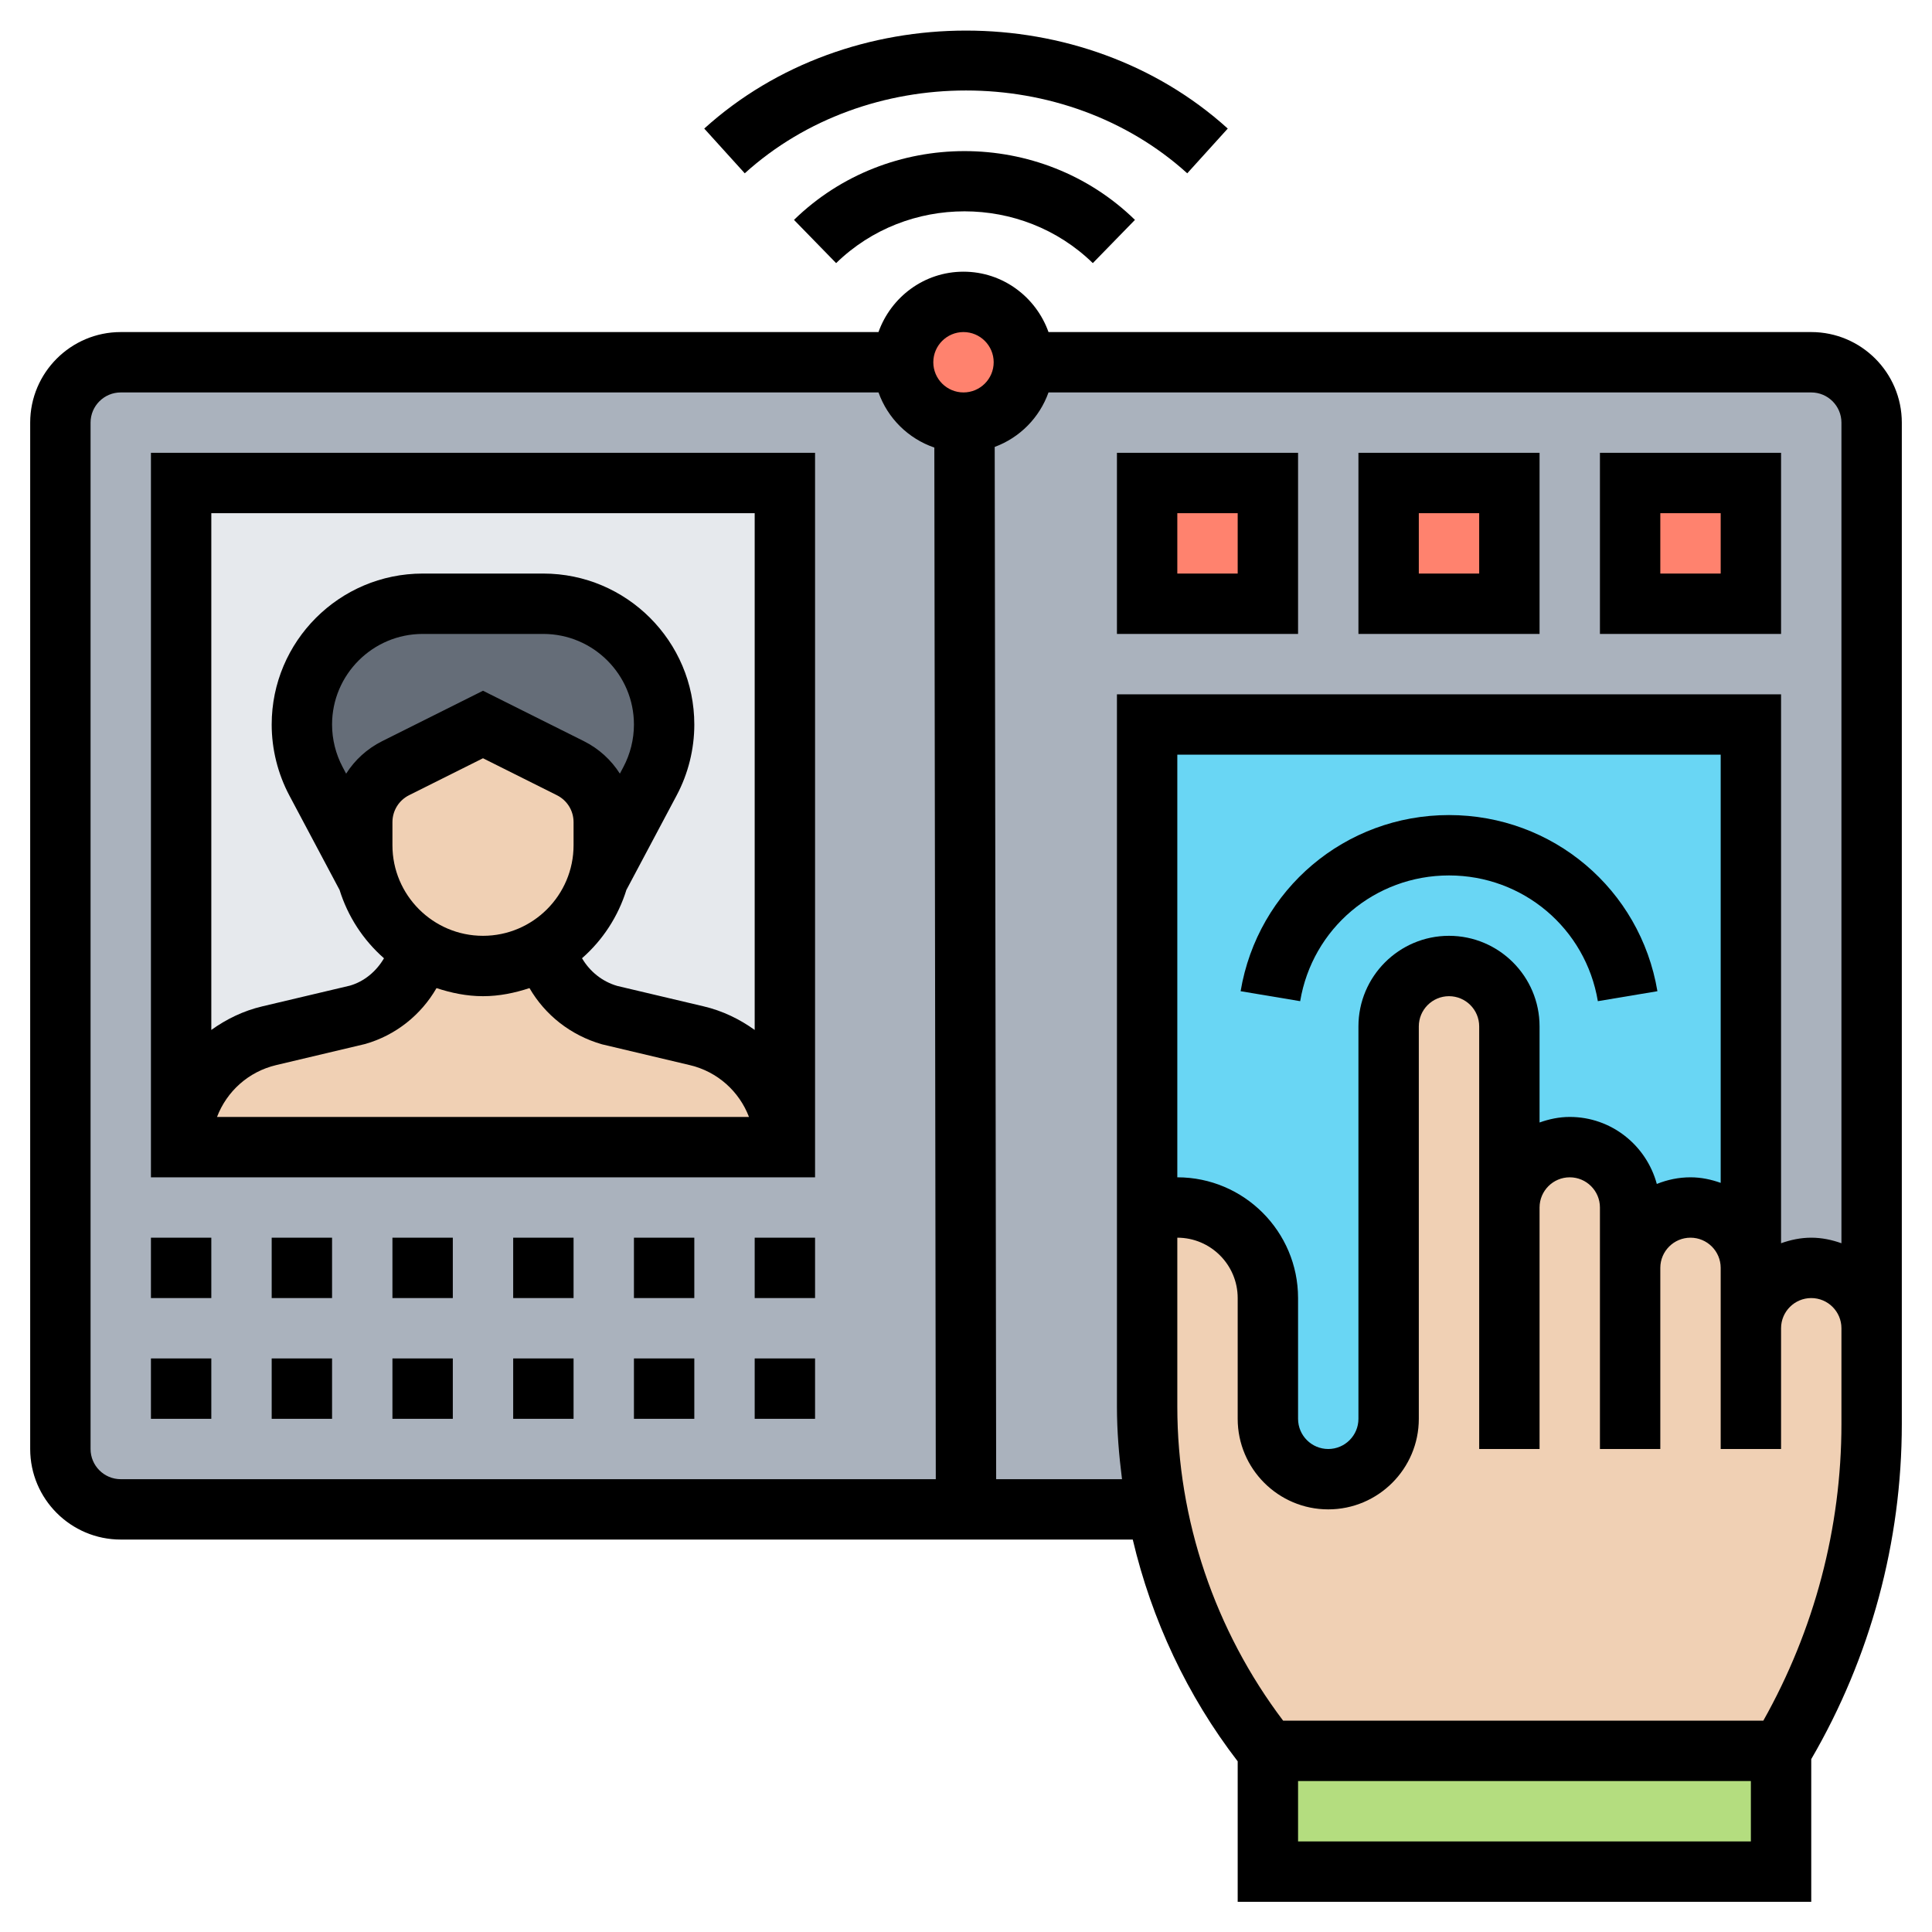 <svg xmlns="http://www.w3.org/2000/svg" id="_x33_0" height="512" viewBox="0 0 64 64" width="512"><g><g><g><path d="m60 12h-26.08c0 1.09-.88 1.98-1.97 2-.01 0-.02 0-.03 0-1.11 0-2-.9-2-2h-25.92c-1.1 0-2 .9-2 2v34c0 1.1.9 2 2 2h28 6.32c-.21-1.11-.32-2.25-.32-3.4v-5.6-17h20v18 2c0-.55.22-1.05.59-1.41.36-.37.86-.59 1.41-.59 1.1 0 2 .9 2 2v-30c0-1.1-.9-2-2-2z" fill="#aab2bd"></path></g><g><path d="m31.92 10c1.1 0 2 .9 2 2 0 1.09-.88 1.98-1.97 2-.01 0-.02 0-.03 0-1.11 0-2-.9-2-2s.89-2 2-2z" fill="#ff826e"></path></g><g><path d="m54 16h4v4h-4z" fill="#ff826e"></path></g><g><path d="m46 16h4v4h-4z" fill="#ff826e"></path></g><g><path d="m38 16h4v4h-4z" fill="#ff826e"></path></g><g><path d="m58 24v18c0-1.1-.9-2-2-2-.55 0-1.05.22-1.41.59-.37.36-.59.86-.59 1.41v-2c0-.55-.22-1.05-.59-1.41-.36-.37-.86-.59-1.41-.59-1.1 0-2 .9-2 2v-6c0-1.1-.9-2-2-2-.55 0-1.05.22-1.41.59-.37.36-.59.86-.59 1.41v13c0 1.1-.9 2-2 2-.55 0-1.05-.22-1.41-.59-.37-.36-.59-.86-.59-1.41v-4c0-1.66-1.34-3-3-3-.55 0-1 .45-1 1v-17z" fill="#69d6f4"></path></g><g><path d="m42 58h17v4h-17z" fill="#b4dd7f"></path></g><g><path d="m58 44c0-.55.22-1.05.59-1.41.36-.37.86-.59 1.41-.59 1.1 0 2 .9 2 2v3.17c0 1.91-.26 3.79-.76 5.62-.51 1.82-1.26 3.57-2.24 5.21h-17c-1.87-2.34-3.13-5.09-3.68-8-.21-1.11-.32-2.25-.32-3.4v-5.6c0-.55.45-1 1-1 1.66 0 3 1.34 3 3v4c0 .55.22 1.05.59 1.41.36.37.86.59 1.41.59 1.1 0 2-.9 2-2v-13c0-.55.22-1.05.59-1.41.36-.37.86-.59 1.41-.59 1.1 0 2 .9 2 2v6c0-1.1.9-2 2-2 .55 0 1.05.22 1.41.59.37.36.59.86.59 1.41v2c0-.55.22-1.05.59-1.41.36-.37.86-.59 1.41-.59 1.1 0 2 .9 2 2z" fill="#f0d0b4"></path></g><g><path d="m26 16v22c0-1.76-1.21-3.29-2.92-3.69l-2.9-.69c-1.07-.3-1.86-1.16-2.1-2.2v-.01c.88-.53 1.53-1.39 1.79-2.41l1.66-3.12c.31-.58.47-1.22.47-1.88 0-2.21-1.79-4-4-4h-4c-1.1 0-2.1.45-2.83 1.17-.72.73-1.17 1.73-1.17 2.83 0 .66.16 1.3.47 1.88l1.66 3.12c.18.7.55 1.33 1.04 1.83.23.22.48.42.75.58v.01c-.24 1.04-1.03 1.9-2.1 2.2l-2.9.69c-1.71.4-2.92 1.93-2.92 3.69v-22z" fill="#e6e9ed"></path></g><g><path d="m21.53 25.88-1.66 3.12c.09-.32.13-.65.13-1v-.76c0-.76-.43-1.45-1.11-1.79l-2.89-1.45-2.89 1.45c-.68.34-1.11 1.03-1.11 1.79v.76c0 .35.04.68.13 1l-1.66-3.12c-.31-.58-.47-1.22-.47-1.88 0-1.1.45-2.1 1.17-2.83.73-.72 1.73-1.17 2.83-1.17h4c2.21 0 4 1.79 4 4 0 .66-.16 1.3-.47 1.88z" fill="#656d78"></path></g><g><path d="m18.08 31.42c.24 1.04 1.03 1.9 2.1 2.2l2.9.69c1.71.4 2.92 1.93 2.92 3.69h-20c0-1.76 1.21-3.29 2.92-3.69l2.9-.69c1.07-.3 1.86-1.16 2.1-2.2v-.01c.61.38 1.32.59 2.08.59s1.47-.21 2.08-.59z" fill="#f0d0b4"></path></g><g><path d="m20 27.24v.76c0 .35-.04.68-.13 1-.26 1.02-.91 1.88-1.79 2.41-.61.38-1.32.59-2.08.59s-1.47-.21-2.08-.59c-.27-.16-.52-.36-.75-.58-.49-.5-.86-1.13-1.04-1.83-.09-.32-.13-.65-.13-1v-.76c0-.76.43-1.45 1.11-1.79l2.89-1.45 2.89 1.45c.68.34 1.11 1.03 1.11 1.79z" fill="#f0d0b4"></path></g></g><g><path d="m26.302 7.284 1.396 1.432c2.345-2.287 6.159-2.287 8.503 0l1.396-1.432c-3.113-3.038-8.18-3.038-11.295 0z"></path><path d="m5 39h22v-24h-22zm6.351-13.589c-.229-.432-.351-.919-.351-1.409 0-1.655 1.347-3.002 3.002-3.002h3.995c1.656 0 3.003 1.347 3.003 3.002 0 .49-.122.978-.351 1.409l-.115.217c-.286-.45-.691-.825-1.192-1.076l-3.342-1.67-3.342 1.671c-.5.25-.906.625-1.192 1.076zm1.649 2.589v-.764c0-.381.212-.724.553-.895l2.447-1.223 2.447 1.224c.341.171.553.513.553.894v.764c0 1.654-1.346 3-3 3s-3-1.346-3-3zm1.46 4.732c.488.16.999.268 1.54.268s1.052-.108 1.54-.268c.514.887 1.36 1.564 2.405 1.863l2.905.688c.923.218 1.639.874 1.961 1.717h-17.622c.322-.843 1.037-1.499 1.961-1.718l2.95-.699c1.012-.29 1.849-.964 2.36-1.851zm10.54-15.732v17.118c-.497-.357-1.061-.633-1.689-.781l-2.86-.676c-.502-.144-.914-.48-1.171-.918.686-.602 1.198-1.382 1.474-2.275l.002.001 1.658-3.119c.383-.719.586-1.532.586-2.348 0-2.758-2.244-5.002-5.002-5.002h-3.995c-2.759 0-5.003 2.244-5.003 5.002 0 .816.203 1.629.585 2.349l1.658 3.119.002-.001c.277.893.789 1.673 1.475 2.275-.254.436-.657.77-1.127.906l-2.904.687c-.627.147-1.191.424-1.689.781v-17.118z"></path><path d="m5 41h2v2h-2z"></path><path d="m9 41h2v2h-2z"></path><path d="m13 41h2v2h-2z"></path><path d="m17 41h2v2h-2z"></path><path d="m21 41h2v2h-2z"></path><path d="m25 41h2v2h-2z"></path><path d="m5 45h2v2h-2z"></path><path d="m9 45h2v2h-2z"></path><path d="m13 45h2v2h-2z"></path><path d="m17 45h2v2h-2z"></path><path d="m21 45h2v2h-2z"></path><path d="m25 45h2v2h-2z"></path><path d="m39.329 5.741 1.342-1.482c-4.781-4.328-12.561-4.328-17.342 0l1.342 1.482c4.042-3.658 10.616-3.658 14.658 0z"></path><path d="m43 15h-6v6h6zm-2 4h-2v-2h2z"></path><path d="m51 15h-6v6h6zm-2 4h-2v-2h2z"></path><path d="m59 15h-6v6h6zm-2 4h-2v-2h2z"></path><path d="m60 11h-25.267c-.414-1.161-1.514-2-2.816-2s-2.402.839-2.816 2h-25.101c-1.654 0-3 1.346-3 3v34c0 1.654 1.346 3 3 3h33.524c.626 2.654 1.801 5.17 3.476 7.346v4.654h19v-4.727c1.963-3.369 3-7.202 3-11.104v-33.169c0-1.654-1.346-3-3-3zm-28.083 0c.551 0 1 .448 1 1s-.449 1-1 1-1-.448-1-1 .449-1 1-1zm-28.917 37v-34c0-.552.449-1 1-1h25.102c.306.858.986 1.53 1.849 1.826l.048 34.174h-26.999c-.551 0-1-.448-1-1zm29.999 1-.048-34.195c.832-.308 1.484-.969 1.782-1.805h25.267c.551 0 1 .448 1 1v27.184c-.314-.112-.648-.184-1-.184s-.686.072-1 .184v-18.184h-22v23.597c0 .806.067 1.608.168 2.403zm21.885-9.78c-.345-1.275-1.501-2.22-2.884-2.22-.352 0-.686.072-1 .184v-3.184c0-1.654-1.346-3-3-3s-3 1.346-3 3v13c0 .552-.449 1-1 1s-1-.448-1-1v-4c0-2.206-1.794-4-4-4v-14h18v14.184c-.314-.112-.648-.184-1-.184-.395 0-.77.081-1.116.22zm-11.884 21.78v-2h15v2zm18-13.831c0 3.448-.9 6.832-2.588 9.831h-15.906c-2.257-2.984-3.506-6.655-3.506-10.403v-5.597c1.103 0 2 .897 2 2v4c0 1.654 1.346 3 3 3s3-1.346 3-3v-13c0-.552.449-1 1-1s1 .448 1 1v14h2v-8c0-.552.449-1 1-1s1 .448 1 1v8h2v-6c0-.552.449-1 1-1s1 .448 1 1v6h2v-4c0-.552.449-1 1-1s1 .448 1 1z"></path><path d="m48 27c-3.433 0-6.336 2.454-6.903 5.835l1.973.33c.404-2.413 2.478-4.165 4.93-4.165s4.526 1.752 4.931 4.165l1.973-.33c-.568-3.381-3.471-5.835-6.904-5.835z"></path></g></g></svg>
